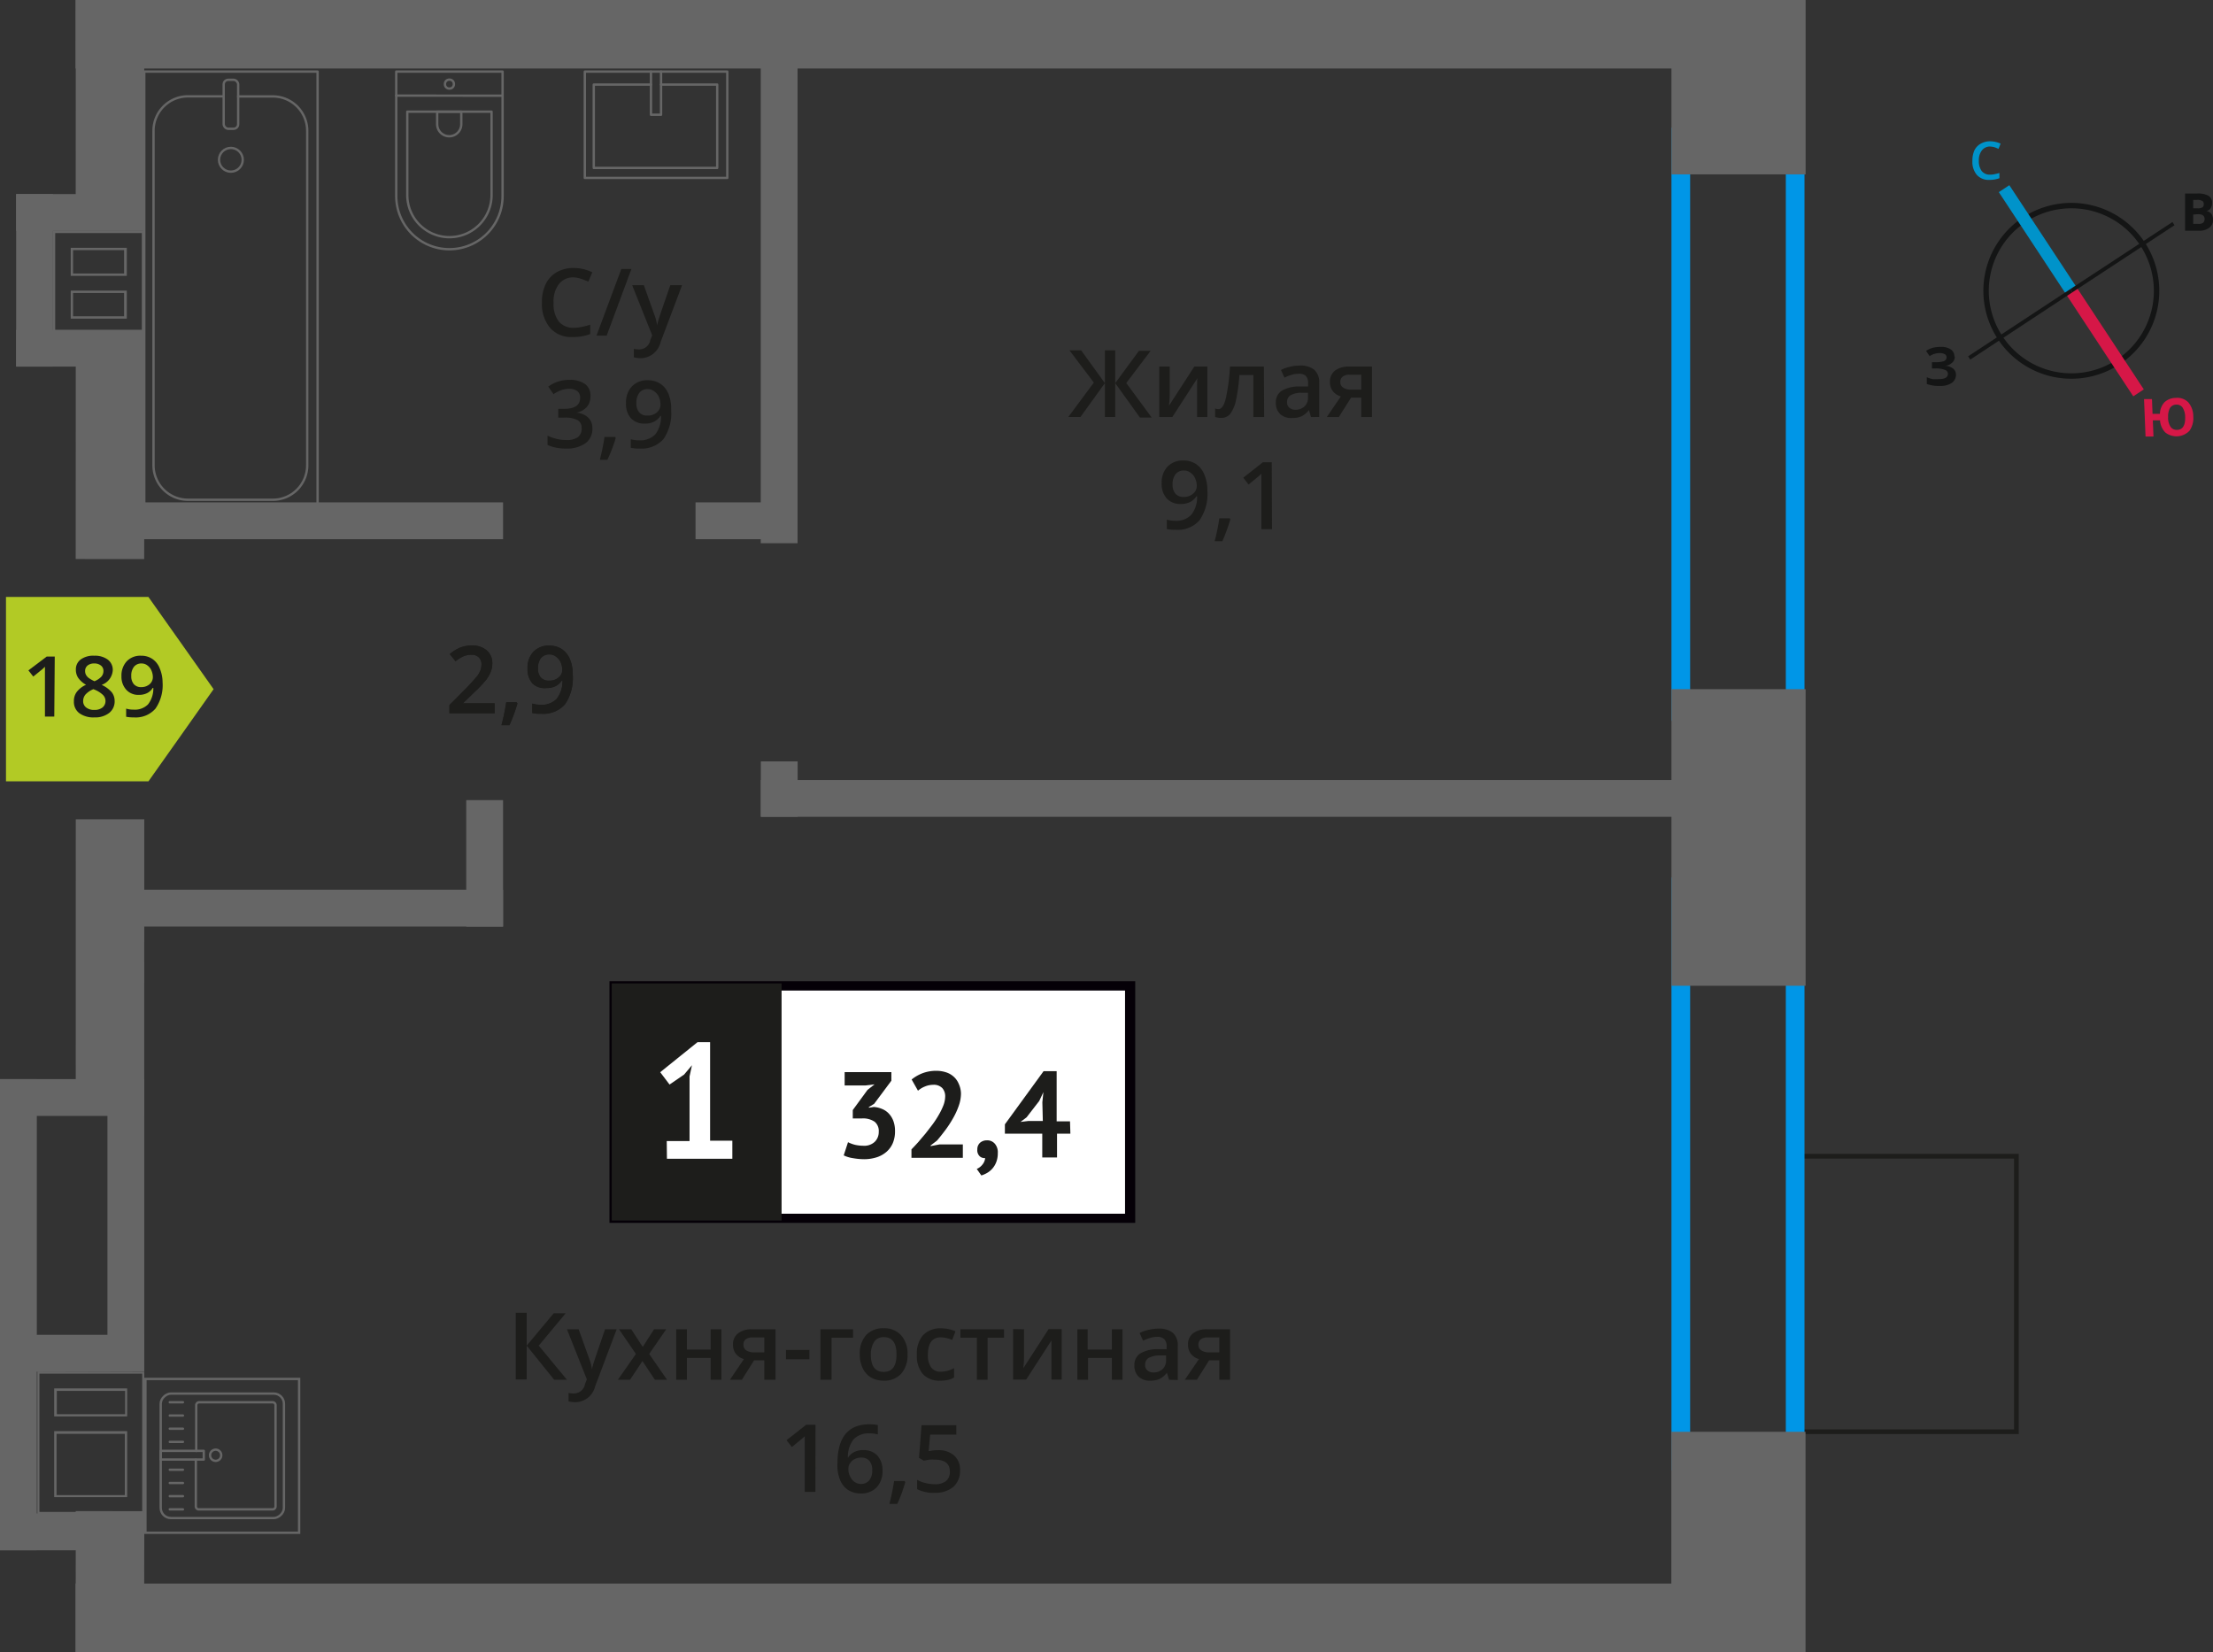 <svg id="Layer_1" data-name="Layer 1" xmlns="http://www.w3.org/2000/svg" width="236.85" height="176.8" viewBox="0 0 236.85 176.8">
  <rect x="0" y="0" width="236.85" height="176.8" fill="#333333" stroke="none"/>
  <defs>
    <style>
      .cls-1, .cls-10, .cls-11, .cls-12, .cls-4 {
        fill: none;
      }

      .cls-1, .cls-8 {
        stroke: #1d1d1b;
        stroke-width: 0.5px;
      }

      .cls-1, .cls-10, .cls-11, .cls-12 {
        stroke-miterlimit: 10;
      }

      .cls-2 {
        fill: #0096e7;
      }

      .cls-3 {
        fill: #666;
      }

      .cls-4 {
        stroke: #666;
        stroke-linecap: round;
        stroke-linejoin: round;
        stroke-width: 0.25px;
      }

      .cls-5, .cls-8 {
        fill: #1d1d1b;
      }

      .cls-6 {
        fill: #fff;
      }

      .cls-7 {
        fill: #050007;
      }

      .cls-8 {
        stroke-miterlimit: 22.93;
      }

      .cls-9 {
        fill: #b2ca25;
        fill-rule: evenodd;
      }

      .cls-10 {
        stroke: #141515;
        stroke-width: 0.58px;
      }

      .cls-11 {
        stroke: #0093ca;
        stroke-width: 1.35px;
      }

      .cls-12 {
        stroke: #d61747;
        stroke-width: 1.35px;
      }

      .cls-13 {
        fill: #141515;
      }

      .cls-14 {
        fill: #0093ca;
      }

      .cls-15 {
        fill: #d61747;
      }
    </style>
  </defs>
  <g>
    <rect class="cls-1" x="189.16" y="126.56" width="29.48" height="23.82" transform="translate(65.43 342.37) rotate(-90)"/>
    <path class="cls-2" d="M191.13,15.66V75.14H180.89V15.66h10.24m2-2H178.89V77.14h14.24V13.66Z"/>
    <path class="cls-2" d="M191.13,95.9v59.47H180.89V95.9h10.24m2-2H178.89v63.47h14.24V93.9Z"/>
    <path class="cls-3" d="M5.91,24.94h9.27v1.58h0v3h0V31.1h0v3h0v1.57H5.91V34.1h0v-3h0V29.52h0V24.94m1.66,4.58h6v-3h-6v3m6,4.58v-3h-6v3h6M5.66,24.69v2.08h0v2.5h0v2.08h0v2.5h0v2.07h9.77V33.85h0v-2.5h0V29.27h0v-2.5h0V24.69Zm2.16,4.58v-2.5h5.46v2.5Zm5.46,4.58H7.82v-2.5h5.46v2.5Z"/>
    <path class="cls-3" d="M4.22,147h11v1.58h0v3h0v1.57h0v8.64h-11v-1.58h0v-8.63h0V147m1.58,4.58h7.81v-3H5.8v3m7.81,8.63v-7.06H5.8v7.06h7.81M4,146.76v2.08H4v2.5H4v2.07H4V160H4v2.08H15.44V160h0v-6.56h0v-2.07h0v-2.5h0v-2.08Zm2.08,4.58v-2.5h7.31v2.5ZM13.36,160H6.05v-6.56h7.31V160Z"/>
    <rect class="cls-3" x="8.09" width="185.04" height="7.33"/>
    <rect class="cls-3" x="8.09" y="169.46" width="185.04" height="7.33"/>
    <rect class="cls-3" x="45.1" y="90.41" width="13.53" height="3.94" transform="translate(-40.51 144.25) rotate(-90)"/>
    <rect class="cls-3" x="11.91" y="95.21" width="41.93" height="3.94"/>
    <rect class="cls-3" x="57.76" y="30.52" width="51.28" height="3.94" transform="translate(50.9 115.89) rotate(-90)"/>
    <rect class="cls-3" x="11.91" y="53.76" width="41.93" height="3.94"/>
    <rect class="cls-3" x="74.44" y="53.76" width="10.92" height="3.94"/>
    <rect class="cls-3" x="80.44" y="82.47" width="5.92" height="3.94" transform="translate(-1.04 167.84) rotate(-90)"/>
    <rect class="cls-3" x="81.43" y="83.47" width="99.14" height="3.94"/>
    <rect class="cls-3" x="176.74" y="2.15" width="18.67" height="14.36" transform="translate(176.74 195.4) rotate(-90)"/>
    <rect class="cls-3" x="170.2" y="82.44" width="31.74" height="14.36" transform="translate(96.45 275.69) rotate(-90)"/>
    <rect class="cls-3" x="174.28" y="157.82" width="23.58" height="14.36" transform="translate(21.06 351.08) rotate(-90)"/>
    <rect class="cls-3" x="-0.54" y="8.63" width="24.6" height="7.33" transform="translate(24.07 0.54) rotate(90.02)"/>
    <rect class="cls-3" x="0.73" y="45.12" width="22.07" height="7.33" transform="translate(60.56 37.04) rotate(90.02)"/>
    <rect class="cls-3" x="4.23" y="165.59" width="15.07" height="7.33" transform="translate(181.03 157.57) rotate(90.03)"/>
    <rect class="cls-3" x="-3.53" y="99.3" width="30.59" height="7.33" transform="translate(114.74 91.22) rotate(90.01)"/>
    <rect class="cls-3" y="161.96" width="15.44" height="3.94"/>
    <rect class="cls-3" y="142.84" width="15.44" height="3.94"/>
    <rect class="cls-3" y="115.48" width="15.44" height="3.94"/>
    <rect class="cls-3" x="-1.02" y="128" width="28.98" height="3.94" transform="translate(143.44 116.5) rotate(90)"/>
    <rect class="cls-3" x="-23.24" y="138.72" width="50.42" height="3.94" transform="translate(142.66 138.72) rotate(90)"/>
    <g>
      <rect class="cls-3" x="1.73" y="20.77" width="13.71" height="3.94"/>
      <rect class="cls-3" x="1.73" y="35.29" width="13.71" height="3.94"/>
      <rect class="cls-3" x="-5.53" y="28.03" width="18.46" height="3.94" transform="translate(33.7 26.3) rotate(90)"/>
    </g>
    <g>
      <rect class="cls-4" x="15.44" y="7.66" width="18.55" height="46.92"/>
      <rect class="cls-4" x="23.94" y="8.54" width="1.55" height="5.24" rx="0.49"/>
      <path class="cls-4" d="M23.94,10.31H20.12A3.69,3.69,0,0,0,16.43,14v35.8a3.69,3.69,0,0,0,3.69,3.68H29.2a3.68,3.68,0,0,0,3.68-3.68V14a3.68,3.68,0,0,0-3.68-3.68H25.49"/>
      <circle class="cls-4" cx="24.71" cy="17.1" r="1.27"/>
    </g>
    <g>
      <path class="cls-4" d="M38.59,11.47H51.91a5.69,5.69,0,0,1,5.69,5.69v0a5.69,5.69,0,0,1-5.69,5.69H38.59a0,0,0,0,1,0,0V11.47A0,0,0,0,1,38.59,11.47Z" transform="translate(65.26 -30.93) rotate(90)"/>
      <path class="cls-4" d="M41.38,14.15H50.3a4.51,4.51,0,0,1,4.51,4.51v0a4.51,4.51,0,0,1-4.51,4.51H41.38a0,0,0,0,1,0,0v-9a0,0,0,0,1,0,0Z" transform="matrix(0, 1, -1, 0, 66.76, -29.43)"/>
      <path class="cls-4" d="M46.78,12h1.34a1.29,1.29,0,0,1,1.29,1.29v0a1.29,1.29,0,0,1-1.29,1.29H46.78a0,0,0,0,1,0,0V12A0,0,0,0,1,46.78,12Z" transform="translate(61.37 -34.83) rotate(90)"/>
      <circle class="cls-4" cx="48.1" cy="9" r="0.48"/>
      <line class="cls-4" x1="42.4" y1="10.23" x2="53.79" y2="10.24"/>
    </g>
    <g>
      <rect class="cls-4" x="64.52" y="5.72" width="11.38" height="15.25" transform="translate(83.56 -56.86) rotate(90)"/>
      <polyline class="cls-4" points="70.75 7.66 70.75 12.28 69.67 12.28 69.67 7.66"/>
      <polyline class="cls-4" points="70.75 9.05 76.76 9.05 76.76 17.97 63.55 17.97 63.55 9.05 69.67 9.05"/>
    </g>
    <g>
      <g>
        <rect class="cls-4" x="17.13" y="149.2" width="13.32" height="13.19" rx="1.09" transform="translate(-132 179.58) rotate(-90)"/>
        <path class="cls-4" d="M21,155.27v-4.89a.32.32,0,0,1,.32-.32h7.86a.32.32,0,0,1,.31.32v10.83a.31.31,0,0,1-.31.31H21.28a.31.31,0,0,1-.32-.31v-5"/>
        <circle class="cls-4" cx="23.08" cy="155.73" r="0.6"/>
        <rect class="cls-4" x="19.04" y="153.43" width="0.93" height="4.61" transform="translate(-136.23 175.23) rotate(-90)"/>
        <line class="cls-4" x1="18.17" y1="161.52" x2="19.58" y2="161.52"/>
        <line class="cls-4" x1="18.17" y1="160.11" x2="19.58" y2="160.11"/>
        <line class="cls-4" x1="18.17" y1="158.7" x2="19.58" y2="158.7"/>
        <line class="cls-4" x1="18.17" y1="157.28" x2="19.58" y2="157.28"/>
        <line class="cls-4" x1="18.17" y1="154.3" x2="19.58" y2="154.3"/>
        <line class="cls-4" x1="18.17" y1="152.89" x2="19.58" y2="152.89"/>
        <line class="cls-4" x1="18.17" y1="151.48" x2="19.58" y2="151.48"/>
        <line class="cls-4" x1="18.17" y1="150.06" x2="19.58" y2="150.06"/>
      </g>
      <path class="cls-3" d="M31.89,147.69V163.9H15.69V147.69h16.2m.25-.25H15.44v16.71h16.7V147.44Z"/>
    </g>
    <g>
      <path class="cls-5" d="M52.94,76.32H48.1v-.87l1.84-1.85c.54-.56.9-1,1.08-1.19a2.58,2.58,0,0,0,.39-.66,1.75,1.75,0,0,0,.12-.65,1,1,0,0,0-.29-.77,1.12,1.12,0,0,0-.8-.27,2.18,2.18,0,0,0-.8.15,3.73,3.73,0,0,0-.88.54L48.14,70a3.87,3.87,0,0,1,1.15-.72,3.44,3.44,0,0,1,1.2-.21,2.4,2.4,0,0,1,1.6.52,1.77,1.77,0,0,1,.6,1.4,2.36,2.36,0,0,1-.18.92,3.58,3.58,0,0,1-.53.9,13.45,13.45,0,0,1-1.19,1.24l-1.24,1.21v0h3.39Z"/>
      <path class="cls-5" d="M55.38,75.27a17.88,17.88,0,0,1-.86,2.33h-.85a21.94,21.94,0,0,0,.51-2.45H55.3Z"/>
      <path class="cls-5" d="M61.3,72.22a4.94,4.94,0,0,1-.84,3.15,3.1,3.1,0,0,1-2.56,1,3.54,3.54,0,0,1-.94-.08v-1a3.33,3.33,0,0,0,.88.12,2.22,2.22,0,0,0,1.73-.62,3.07,3.07,0,0,0,.63-2h-.06a1.74,1.74,0,0,1-.7.63,2.18,2.18,0,0,1-.95.2A1.94,1.94,0,0,1,57,73.15a2.33,2.33,0,0,1-.54-1.62,2.5,2.5,0,0,1,.62-1.78,2.23,2.23,0,0,1,1.72-.67,2.4,2.4,0,0,1,1.32.37A2.44,2.44,0,0,1,61,70.53,4.33,4.33,0,0,1,61.3,72.22ZM58.81,70a1.13,1.13,0,0,0-.91.38,1.72,1.72,0,0,0-.32,1.1,1.45,1.45,0,0,0,.3,1,1.13,1.13,0,0,0,.9.34,1.42,1.42,0,0,0,1-.34,1,1,0,0,0,.4-.81,2.08,2.08,0,0,0-.17-.82,1.39,1.39,0,0,0-.47-.59A1.12,1.12,0,0,0,58.81,70Z"/>
    </g>
    <g>
      <path class="cls-5" d="M52.94,76.33H48.1v-.87l1.84-1.85c.54-.56.9-1,1.08-1.18a2.76,2.76,0,0,0,.39-.66,1.76,1.76,0,0,0,.12-.66,1,1,0,0,0-.29-.76,1.08,1.08,0,0,0-.8-.28,2.18,2.18,0,0,0-.8.15,3.82,3.82,0,0,0-.88.55L48.14,70a4,4,0,0,1,1.15-.71,3.44,3.44,0,0,1,1.2-.21,2.35,2.35,0,0,1,1.6.52,1.76,1.76,0,0,1,.6,1.4,2.39,2.39,0,0,1-.18.92,3.37,3.37,0,0,1-.53.89,12.15,12.15,0,0,1-1.19,1.25l-1.24,1.2v0h3.39Z"/>
      <path class="cls-5" d="M55.38,75.28a17.41,17.41,0,0,1-.86,2.34h-.85a22.91,22.91,0,0,0,.51-2.45H55.3Z"/>
      <path class="cls-5" d="M61.3,72.24a5,5,0,0,1-.84,3.15,3.13,3.13,0,0,1-2.56,1,4,4,0,0,1-.94-.08v-1a3.33,3.33,0,0,0,.88.12,2.25,2.25,0,0,0,1.73-.62,3.07,3.07,0,0,0,.63-2h-.06a1.7,1.7,0,0,1-.7.64,2.18,2.18,0,0,1-.95.19A1.9,1.9,0,0,1,57,73.16a2.3,2.3,0,0,1-.54-1.62,2.52,2.52,0,0,1,.62-1.78,2.26,2.26,0,0,1,1.72-.66,2.32,2.32,0,0,1,1.32.37A2.44,2.44,0,0,1,61,70.55,4.29,4.29,0,0,1,61.3,72.24Zm-2.49-2.19a1.11,1.11,0,0,0-.91.39,1.69,1.69,0,0,0-.32,1.09,1.42,1.42,0,0,0,.3,1,1.13,1.13,0,0,0,.9.35,1.43,1.43,0,0,0,1-.35,1,1,0,0,0,.4-.81,2,2,0,0,0-.17-.81,1.49,1.49,0,0,0-.47-.6A1.12,1.12,0,0,0,58.81,70.05Z"/>
    </g>
    <g>
      <path class="cls-5" d="M117.07,40.94l-2.61-3.45h1.25L118.25,41V37.49h1.11V41l2.54-3.46h1.25l-2.61,3.45,2.72,3.69H122L119.36,41v3.62h-1.11V41l-2.61,3.62h-1.3Z"/>
      <path class="cls-5" d="M125.19,39.23V42c0,.32,0,.79-.08,1.42l2.71-4.19h1.4v5.4h-1.1V41.91c0-.15,0-.39,0-.73s0-.58.05-.73l-2.7,4.18h-1.4v-5.4Z"/>
      <path class="cls-5" d="M135.3,44.63h-1.16v-4.5h-1.49a19.3,19.3,0,0,1-.37,2.71,3.64,3.64,0,0,1-.6,1.43,1.21,1.21,0,0,1-1,.45,1.58,1.58,0,0,1-.63-.11v-.9a.92.92,0,0,0,.36.07c.33,0,.59-.38.78-1.12a21.33,21.33,0,0,0,.45-3.43h3.63Z"/>
      <path class="cls-5" d="M140.31,44.63l-.22-.75h0a2.35,2.35,0,0,1-.79.67,2.45,2.45,0,0,1-1,.18A1.74,1.74,0,0,1,137,44.3a1.62,1.62,0,0,1-.45-1.22,1.41,1.41,0,0,1,.63-1.26,3.52,3.52,0,0,1,1.88-.46l.94,0V41a1.08,1.08,0,0,0-.24-.77A1,1,0,0,0,139,40a2.63,2.63,0,0,0-.8.12,5.84,5.84,0,0,0-.73.29l-.37-.82a4,4,0,0,1,1-.35,4.44,4.44,0,0,1,1-.12,2.34,2.34,0,0,1,1.56.45,1.76,1.76,0,0,1,.53,1.41v3.64Zm-1.7-.78a1.43,1.43,0,0,0,1-.35,1.29,1.29,0,0,0,.38-1v-.47l-.7,0a2.34,2.34,0,0,0-1.17.27.82.82,0,0,0-.37.74.73.73,0,0,0,.21.56A.94.94,0,0,0,138.61,43.85Z"/>
      <path class="cls-5" d="M143.29,44.63H142l1.51-2.21a1.63,1.63,0,0,1-.86-.56,1.57,1.57,0,0,1-.31-1,1.46,1.46,0,0,1,.54-1.2,2.37,2.37,0,0,1,1.5-.43h2.46v5.4h-1.15V42.55H144.6Zm.16-3.76a.69.69,0,0,0,.32.62,1.51,1.51,0,0,0,.85.21h1.07V40.1h-1.25a1.11,1.11,0,0,0-.73.2A.68.68,0,0,0,143.45,40.87Z"/>
      <path class="cls-5" d="M129.22,52.54a4.91,4.91,0,0,1-.85,3.15,3.09,3.09,0,0,1-2.55,1,4,4,0,0,1-.94-.08v-1a3.28,3.28,0,0,0,.88.12,2.22,2.22,0,0,0,1.73-.63,3,3,0,0,0,.63-2h-.06a1.81,1.81,0,0,1-.7.63,2.18,2.18,0,0,1-1,.2,1.92,1.92,0,0,1-1.49-.59,2.3,2.3,0,0,1-.54-1.62,2.46,2.46,0,0,1,.62-1.78,2.25,2.25,0,0,1,1.71-.66,2.35,2.35,0,0,1,1.33.37,2.41,2.41,0,0,1,.88,1.07A4.34,4.34,0,0,1,129.22,52.54Zm-2.49-2.19a1.11,1.11,0,0,0-.91.39,1.69,1.69,0,0,0-.32,1.09,1.45,1.45,0,0,0,.3,1,1.11,1.11,0,0,0,.89.35,1.43,1.43,0,0,0,1-.35,1.06,1.06,0,0,0,.4-.81,2,2,0,0,0-.17-.81,1.36,1.36,0,0,0-.47-.6A1.16,1.16,0,0,0,126.73,50.35Z"/>
      <path class="cls-5" d="M131.68,55.58a18.47,18.47,0,0,1-.86,2.34H130a22.73,22.73,0,0,0,.5-2.45h1.13Z"/>
      <path class="cls-5" d="M136.14,56.63H135V52c0-.55,0-1,0-1.31a3.49,3.49,0,0,1-.27.26l-1.1.9-.57-.73,2.1-1.65h.95Z"/>
    </g>
    <g>
      <path class="cls-5" d="M61.4,29.68a1.92,1.92,0,0,0-1.58.72,3,3,0,0,0-.57,2,3.07,3.07,0,0,0,.55,2,2,2,0,0,0,1.6.68,4.16,4.16,0,0,0,.88-.1,8.35,8.35,0,0,0,.89-.23v1a5.42,5.42,0,0,1-1.91.32,3,3,0,0,1-2.4-1A4,4,0,0,1,58,32.35a4.37,4.37,0,0,1,.4-1.94,2.93,2.93,0,0,1,1.18-1.28,3.55,3.55,0,0,1,1.81-.45,4.48,4.48,0,0,1,2,.46l-.42,1c-.25-.11-.5-.21-.77-.3A3,3,0,0,0,61.4,29.68Z"/>
      <path class="cls-5" d="M67.58,28.78l-2.65,7.14H63.84l2.66-7.14Z"/>
      <path class="cls-5" d="M67.66,30.52h1.25L70,33.58a5.33,5.33,0,0,1,.33,1.24h0a5.39,5.39,0,0,1,.17-.66c.07-.25.49-1.47,1.24-3.64H73l-2.31,6.12a2.2,2.2,0,0,1-2.1,1.69,3.14,3.14,0,0,1-.75-.09v-.91a2.71,2.71,0,0,0,.6.06,1.2,1.2,0,0,0,1.16-1l.2-.51Z"/>
      <path class="cls-5" d="M63.19,42.43a1.69,1.69,0,0,1-.39,1.13,2,2,0,0,1-1.12.6v0a2.08,2.08,0,0,1,1.29.54,1.5,1.5,0,0,1,.43,1.13,1.89,1.89,0,0,1-.72,1.59A3.39,3.39,0,0,1,60.6,48a4.79,4.79,0,0,1-2-.38v-1a4.81,4.81,0,0,0,1,.35,4.3,4.3,0,0,0,1,.12,2.1,2.1,0,0,0,1.24-.3,1.14,1.14,0,0,0,.41-1,.91.91,0,0,0-.45-.84,2.93,2.93,0,0,0-1.43-.26h-.62v-.94h.63c1.14,0,1.71-.39,1.71-1.18a.87.87,0,0,0-.3-.71,1.38,1.38,0,0,0-.88-.25,2.54,2.54,0,0,0-.78.12,3.7,3.7,0,0,0-.89.45l-.56-.81a3.78,3.78,0,0,1,2.28-.72,2.74,2.74,0,0,1,1.69.47A1.51,1.51,0,0,1,63.19,42.43Z"/>
      <path class="cls-5" d="M65.9,46.87A15,15,0,0,1,65,49.21H64.2a24.85,24.85,0,0,0,.5-2.45h1.13Z"/>
      <path class="cls-5" d="M71.83,43.83A4.88,4.88,0,0,1,71,47a3.13,3.13,0,0,1-2.56,1,4,4,0,0,1-.93-.08V47a3.26,3.26,0,0,0,.87.12,2.26,2.26,0,0,0,1.74-.62,3,3,0,0,0,.62-2h-.06a1.72,1.72,0,0,1-.69.63,2.19,2.19,0,0,1-1,.2,1.92,1.92,0,0,1-1.49-.6A2.3,2.3,0,0,1,67,43.13a2.48,2.48,0,0,1,.63-1.78,2.25,2.25,0,0,1,1.71-.66,2.44,2.44,0,0,1,1.33.37,2.35,2.35,0,0,1,.87,1.08A4.11,4.11,0,0,1,71.83,43.83Zm-2.49-2.19a1.1,1.1,0,0,0-.91.39,1.69,1.69,0,0,0-.32,1.09,1.42,1.42,0,0,0,.3,1,1.07,1.07,0,0,0,.89.35,1.44,1.44,0,0,0,1-.34,1.08,1.08,0,0,0,.39-.81,2,2,0,0,0-.16-.82,1.51,1.51,0,0,0-.48-.6A1.18,1.18,0,0,0,69.34,41.64Z"/>
    </g>
    <g>
      <g>
        <path class="cls-5" d="M60.68,147.65H59.31L56.37,144v3.62H55.2v-7.14h1.17V144l2.89-3.46h1.28L57.66,144Z"/>
        <path class="cls-5" d="M60.68,142.25h1.25l1.1,3.06a5.39,5.39,0,0,1,.33,1.23h0a5,5,0,0,1,.16-.65c.08-.26.49-1.47,1.24-3.64H66l-2.31,6.12a2.19,2.19,0,0,1-2.1,1.68,3.65,3.65,0,0,1-.74-.08v-.91a2.61,2.61,0,0,0,.59.06,1.21,1.21,0,0,0,1.17-1l.2-.51Z"/>
        <path class="cls-5" d="M68.06,144.89l-1.81-2.64h1.31l1.23,1.89L70,142.25h1.3l-1.82,2.64,1.91,2.76h-1.3l-1.33-2-1.33,2h-1.3Z"/>
        <path class="cls-5" d="M73.52,142.25v2.17h2.54v-2.17h1.15v5.4H76.06v-2.33H73.52v2.33H72.37v-5.4Z"/>
        <path class="cls-5" d="M79.4,147.65H78.12l1.5-2.21a1.67,1.67,0,0,1-.86-.56,1.57,1.57,0,0,1-.31-1,1.44,1.44,0,0,1,.55-1.2,2.32,2.32,0,0,1,1.49-.43H83v5.4H81.8v-2.08H80.71Zm.17-3.76a.69.69,0,0,0,.31.62,1.53,1.53,0,0,0,.85.21H81.8v-1.6H80.55a1.2,1.2,0,0,0-.73.2A.67.67,0,0,0,79.57,143.89Z"/>
        <path class="cls-5" d="M84.12,145.46v-1h2.51v1Z"/>
        <path class="cls-5" d="M91.3,142.25v.9H89v4.5H87.81v-5.4Z"/>
        <path class="cls-5" d="M97.13,144.94a3,3,0,0,1-.68,2.07,2.44,2.44,0,0,1-1.89.74,2.69,2.69,0,0,1-1.34-.34,2.32,2.32,0,0,1-.89-1,3.29,3.29,0,0,1-.31-1.48,2.91,2.91,0,0,1,.67-2.05,2.45,2.45,0,0,1,1.9-.74,2.38,2.38,0,0,1,1.86.76A2.93,2.93,0,0,1,97.13,144.94Zm-3.93,0c0,1.25.46,1.87,1.38,1.87s1.37-.62,1.37-1.87-.46-1.85-1.38-1.85a1.18,1.18,0,0,0-1,.48A2.48,2.48,0,0,0,93.2,144.94Z"/>
        <path class="cls-5" d="M100.63,147.75a2.38,2.38,0,0,1-1.87-.72,3,3,0,0,1-.63-2.05,3,3,0,0,1,.66-2.1,2.52,2.52,0,0,1,1.93-.73,3.66,3.66,0,0,1,1.54.32l-.35.92a3.38,3.38,0,0,0-1.2-.28c-.93,0-1.4.62-1.4,1.86a2.23,2.23,0,0,0,.35,1.36,1.19,1.19,0,0,0,1,.46,3,3,0,0,0,1.45-.38v1a2.12,2.12,0,0,1-.66.26A4,4,0,0,1,100.63,147.75Z"/>
        <path class="cls-5" d="M107.46,142.25v.9H105.7v4.5h-1.15v-4.5h-1.76v-.9Z"/>
        <path class="cls-5" d="M109.6,142.25V145c0,.32,0,.79-.08,1.42l2.71-4.19h1.4v5.4h-1.1v-2.72c0-.15,0-.39,0-.73s0-.58,0-.73l-2.7,4.18h-1.4v-5.4Z"/>
        <path class="cls-5" d="M116.41,142.25v2.17H119v-2.17h1.14v5.4H119v-2.33h-2.55v2.33h-1.14v-5.4Z"/>
        <path class="cls-5" d="M125.12,147.65l-.23-.75h0a2.33,2.33,0,0,1-.79.67,2.45,2.45,0,0,1-1,.18,1.74,1.74,0,0,1-1.24-.43,1.61,1.61,0,0,1-.45-1.22,1.45,1.45,0,0,1,.62-1.26,3.59,3.59,0,0,1,1.89-.46l.94,0v-.29a1.09,1.09,0,0,0-.24-.77,1,1,0,0,0-.75-.26,2.63,2.63,0,0,0-.8.12,5.84,5.84,0,0,0-.73.29l-.37-.82a4,4,0,0,1,1-.35,4.37,4.37,0,0,1,1-.12,2.34,2.34,0,0,1,1.56.45,1.76,1.76,0,0,1,.52,1.41v3.64Zm-1.7-.78a1.43,1.43,0,0,0,1-.35,1.27,1.27,0,0,0,.38-1v-.47l-.7,0a2.34,2.34,0,0,0-1.17.27.82.82,0,0,0-.37.74.73.73,0,0,0,.21.56A.94.94,0,0,0,123.42,146.87Z"/>
        <path class="cls-5" d="M128.1,147.65h-1.29l1.51-2.21a1.63,1.63,0,0,1-.86-.56,1.57,1.57,0,0,1-.31-1,1.46,1.46,0,0,1,.54-1.2,2.35,2.35,0,0,1,1.5-.43h2.46v5.4H130.5v-2.08h-1.09Zm.16-3.76a.69.69,0,0,0,.32.62,1.51,1.51,0,0,0,.85.21h1.07v-1.6h-1.25a1.18,1.18,0,0,0-.73.2A.68.68,0,0,0,128.26,143.89Z"/>
        <path class="cls-5" d="M87.27,159.65H86.13V155c0-.55,0-1,0-1.31a3.71,3.71,0,0,1-.28.26l-1.1.9-.57-.73,2.1-1.65h1Z"/>
        <path class="cls-5" d="M89.63,156.61q0-4.19,3.42-4.19a4.55,4.55,0,0,1,.9.08v1a3.1,3.1,0,0,0-.86-.11,2.26,2.26,0,0,0-1.72.62,3,3,0,0,0-.62,2h0a1.59,1.59,0,0,1,.65-.61,2,2,0,0,1,1-.22,2,2,0,0,1,1.51.59,2.33,2.33,0,0,1,.54,1.62,2.47,2.47,0,0,1-.63,1.78,2.25,2.25,0,0,1-1.71.65,2.44,2.44,0,0,1-1.33-.37,2.3,2.3,0,0,1-.87-1.08A4.11,4.11,0,0,1,89.63,156.61Zm2.49,2.19a1.12,1.12,0,0,0,.91-.38,1.61,1.61,0,0,0,.32-1.09,1.46,1.46,0,0,0-.3-1,1.13,1.13,0,0,0-.9-.35,1.58,1.58,0,0,0-.68.16,1.23,1.23,0,0,0-.49.44,1,1,0,0,0-.18.56,1.79,1.79,0,0,0,.37,1.16A1.18,1.18,0,0,0,92.12,158.8Z"/>
        <path class="cls-5" d="M96.89,158.6a15.39,15.39,0,0,1-.86,2.34h-.84c.22-.88.39-1.7.5-2.45h1.13Z"/>
        <path class="cls-5" d="M100.41,155.19a2.45,2.45,0,0,1,1.71.57,2,2,0,0,1,.63,1.56,2.31,2.31,0,0,1-.71,1.79,3,3,0,0,1-2,.64,3.84,3.84,0,0,1-1.88-.39v-1a3.52,3.52,0,0,0,.91.35,4.19,4.19,0,0,0,1,.12,1.8,1.8,0,0,0,1.19-.35,1.25,1.25,0,0,0,.4-1c0-.86-.54-1.28-1.63-1.28a4.43,4.43,0,0,0-.57,0l-.59.11-.51-.3.27-3.49h3.72v1H99.55l-.16,1.77.42-.07A3.54,3.54,0,0,1,100.41,155.19Z"/>
      </g>
      <g>
        <rect class="cls-6" x="65.72" y="105.49" width="54.7" height="24.87"/>
        <path class="cls-7" d="M120.41,106H66.32v23.88h54.09Zm-54.64-1H121.5v25.86H65.23V105Z"/>
        <rect class="cls-8" x="65.72" y="105.49" width="17.68" height="24.87"/>
        <g>
          <path class="cls-5" d="M92.4,122.61a1.63,1.63,0,0,0,1.23-.43,1.46,1.46,0,0,0,.42-1.05,1.29,1.29,0,0,0-.44-1.09,2.2,2.2,0,0,0-1.4-.35h-.94v-.9l1.58-2.16.75-.59-1,.12h-2.2v-1.43h5v.92l-1.84,2.47-.57.35v.07l.54-.08a2.77,2.77,0,0,1,.87.21,2,2,0,0,1,.72.49,2.31,2.31,0,0,1,.49.79,3,3,0,0,1,.18,1.08,3.19,3.19,0,0,1-.25,1.33,2.57,2.57,0,0,1-.71.94,3,3,0,0,1-1.05.56,4.47,4.47,0,0,1-1.29.19,7.12,7.12,0,0,1-1.19-.11,3.42,3.42,0,0,1-1-.3l.46-1.41a3.66,3.66,0,0,0,.75.28A4.25,4.25,0,0,0,92.4,122.61Z"/>
          <path class="cls-5" d="M102.85,117a4,4,0,0,1-.24,1.34,7.93,7.93,0,0,1-.61,1.33,11.83,11.83,0,0,1-.82,1.26c-.31.41-.6.78-.89,1.12l-.69.53v.07l.94-.18h2.51v1.43h-5.5V123c.21-.22.45-.47.71-.76l.79-.93c.26-.33.52-.67.77-1a10.36,10.36,0,0,0,.68-1.05,7.19,7.19,0,0,0,.48-1,2.74,2.74,0,0,0,.18-.94,1.29,1.29,0,0,0-.31-.88,1.25,1.25,0,0,0-1-.35,2.25,2.25,0,0,0-.86.18,2.57,2.57,0,0,0-.74.45l-.68-1.2a4.29,4.29,0,0,1,1.16-.67,4.13,4.13,0,0,1,1.52-.26,3.32,3.32,0,0,1,1,.16,2.22,2.22,0,0,1,.81.46,2.07,2.07,0,0,1,.54.75A2.62,2.62,0,0,1,102.85,117Z"/>
          <path class="cls-5" d="M104.6,123a.93.93,0,0,1,.29-.71,1.09,1.09,0,0,1,.73-.26,1.06,1.06,0,0,1,.86.37,1.4,1.4,0,0,1,.31,1,2.57,2.57,0,0,1-.18,1,2.27,2.27,0,0,1-.45.71,2.3,2.3,0,0,1-.57.44,3.13,3.13,0,0,1-.56.24l-.49-.7a1.52,1.52,0,0,0,.61-.47,1.3,1.3,0,0,0,.29-.69.78.78,0,0,1-.57-.18A.89.89,0,0,1,104.6,123Z"/>
          <path class="cls-5" d="M114.56,121.32h-1.43v2.54h-1.58v-2.54h-4v-1l4.14-5.69h1.4V120h1.43Zm-3-3.36.11-1.09h0l-.44.94-1.36,1.76-.65.49.83-.1h1.56Z"/>
        </g>
        <path class="cls-6" d="M71.36,122.11H73.8v-6.92l.26-1.2-.84,1-1.56,1.07-1-1.32,4-3.22H76v10.55h2.38V124h-7Z"/>
      </g>
    </g>
    <polygon class="cls-9" points="15.89 63.88 15.89 63.89 19.38 68.82 22.86 73.75 19.38 78.68 15.89 83.61 15.89 83.61 15.89 83.61 0.64 83.61 0.64 63.88 15.89 63.88 15.89 63.88"/>
    <g>
      <path class="cls-5" d="M5.81,76.68h-1V72.53c0-.49,0-.89,0-1.18l-.25.24-1,.81-.52-.66L5,70.26h.86Z"/>
      <path class="cls-5" d="M10.09,70.17a2.29,2.29,0,0,1,1.45.42,1.37,1.37,0,0,1,.53,1.12,1.78,1.78,0,0,1-1.19,1.58,3.17,3.17,0,0,1,1.08.79,1.51,1.51,0,0,1,.31.93,1.56,1.56,0,0,1-.58,1.28,2.42,2.42,0,0,1-1.58.48,2.56,2.56,0,0,1-1.62-.45,1.5,1.5,0,0,1-.58-1.27,1.61,1.61,0,0,1,.3-1,2.55,2.55,0,0,1,1-.77,2.5,2.5,0,0,1-.84-.74,1.56,1.56,0,0,1-.25-.88,1.3,1.3,0,0,1,.55-1.11A2.27,2.27,0,0,1,10.09,70.17ZM8.9,75a.84.84,0,0,0,.32.71,1.35,1.35,0,0,0,.87.26,1.36,1.36,0,0,0,.88-.26.88.88,0,0,0,.32-.71.91.91,0,0,0-.29-.65,2.84,2.84,0,0,0-.88-.55L10,73.75a2.3,2.3,0,0,0-.84.56A1.07,1.07,0,0,0,8.9,75Zm1.18-4a1.08,1.08,0,0,0-.71.22.73.73,0,0,0-.26.59.84.84,0,0,0,.09.4,1.1,1.1,0,0,0,.28.33,3.83,3.83,0,0,0,.63.36,2.09,2.09,0,0,0,.74-.49.91.91,0,0,0,.22-.6.71.71,0,0,0-.27-.59A1.09,1.09,0,0,0,10.08,71Z"/>
      <path class="cls-5" d="M17.4,73a4.41,4.41,0,0,1-.76,2.83,2.79,2.79,0,0,1-2.3.94,3.94,3.94,0,0,1-.84-.07v-.87a2.63,2.63,0,0,0,.78.11,2,2,0,0,0,1.56-.56,2.74,2.74,0,0,0,.57-1.77h-.06a1.46,1.46,0,0,1-.62.57,1.94,1.94,0,0,1-.86.18,1.73,1.73,0,0,1-1.34-.53A2.06,2.06,0,0,1,13,72.37a2.24,2.24,0,0,1,.56-1.6,2,2,0,0,1,1.54-.6,2.09,2.09,0,0,1,1.2.34,2.14,2.14,0,0,1,.79,1A3.86,3.86,0,0,1,17.4,73Zm-2.24-2a1,1,0,0,0-.82.35,1.51,1.51,0,0,0-.29,1,1.27,1.27,0,0,0,.27.86,1,1,0,0,0,.81.32,1.33,1.33,0,0,0,.88-.31,1,1,0,0,0,.35-.73,1.77,1.77,0,0,0-.15-.73,1.27,1.27,0,0,0-.42-.54A1,1,0,0,0,15.16,71Z"/>
    </g>
  </g>
  <g>
    <path class="cls-10" d="M216.68,23.5a9.12,9.12,0,1,1-2.61,12.63,9.1,9.1,0,0,1,2.61-12.63Z"/>
    <line class="cls-11" x1="214.49" y1="20.19" x2="221.69" y2="31.12"/>
    <line class="cls-12" x1="228.88" y1="42.04" x2="221.69" y2="31.12"/>
    <polygon class="cls-13" points="210.64 38.13 221.57 30.94 221.8 31.28 210.87 38.48 210.64 38.13"/>
    <polygon class="cls-13" points="232.51 23.76 221.57 30.94 221.8 31.28 232.73 24.1 232.51 23.76"/>
    <path class="cls-14" d="M213,15.68a1.09,1.09,0,0,0-.89.42,1.7,1.7,0,0,0-.32,1.1,1.77,1.77,0,0,0,.31,1.11,1.1,1.1,0,0,0,.9.38,2.1,2.1,0,0,0,.51-.06,4.21,4.21,0,0,0,.48-.12v.56a3,3,0,0,1-1.07.18,1.68,1.68,0,0,1-1.35-.54,2.15,2.15,0,0,1-.47-1.51,2.67,2.67,0,0,1,.21-1.1,1.67,1.67,0,0,1,.67-.72,2,2,0,0,1,1-.26,2.79,2.79,0,0,1,1.14.25l-.23.56a4.07,4.07,0,0,0-.44-.18,2.41,2.41,0,0,0-.48-.07Z"/>
    <path class="cls-15" d="M234.74,44.56a2.35,2.35,0,0,1-.41,1.54,1.93,1.93,0,0,1-2.57.19,2,2,0,0,1-.58-1.31l-.77,0,.07,1.73-.85,0-.16-4,.85,0,.06,1.58.79,0a1.88,1.88,0,0,1,.49-1.25,1.79,1.79,0,0,1,1.21-.46,1.63,1.63,0,0,1,1.34.48,2.32,2.32,0,0,1,.53,1.51Zm-2.7.12a1.85,1.85,0,0,0,.27,1A.8.8,0,0,0,233,46c.61,0,.9-.49.87-1.39a1.85,1.85,0,0,0-.28-1,.76.76,0,0,0-.68-.31.8.8,0,0,0-.67.37,1.92,1.92,0,0,0-.19,1Z"/>
    <path class="cls-13" d="M233.86,20.71h1.26a2.41,2.41,0,0,1,1.23.23.83.83,0,0,1,.4.78,1,1,0,0,1-.17.59.71.71,0,0,1-.45.27v0a.83.83,0,0,1,.54.3,1.14,1.14,0,0,1,.18.63,1,1,0,0,1-.39.85,1.66,1.66,0,0,1-1.08.33h-1.52Zm.87,1.58h.48a.86.86,0,0,0,.51-.11c.11-.07.14-.18.14-.36a.35.35,0,0,0-.16-.32,1,1,0,0,0-.54-.11h-.43Zm0,.67v1h.54a.83.83,0,0,0,.52-.12.52.52,0,0,0,.16-.42c0-.32-.23-.5-.7-.5Z"/>
    <path class="cls-13" d="M209.21,38.18a.79.79,0,0,1-.29.64,1.18,1.18,0,0,1-.74.32v0a1.5,1.5,0,0,1,.85.3.82.82,0,0,1,.31.65,1.06,1.06,0,0,1-.45.89,2.17,2.17,0,0,1-1.24.32,3.79,3.79,0,0,1-1.43-.21v-.72a4.37,4.37,0,0,0,.61.2,4.87,4.87,0,0,0,.65,0c.67,0,1-.18,1-.58a.44.44,0,0,0-.33-.41,2.58,2.58,0,0,0-1-.15h-.38v-.67h.34a3,3,0,0,0,.94-.11.45.45,0,0,0,.29-.42.4.4,0,0,0-.18-.32,1.15,1.15,0,0,0-.56-.13,2,2,0,0,0-1.08.33l-.38-.56a2.77,2.77,0,0,1,.74-.34,3.67,3.67,0,0,1,.84-.09,1.82,1.82,0,0,1,1.05.26.87.87,0,0,1,.4.72Z"/>
  </g>
</svg>
